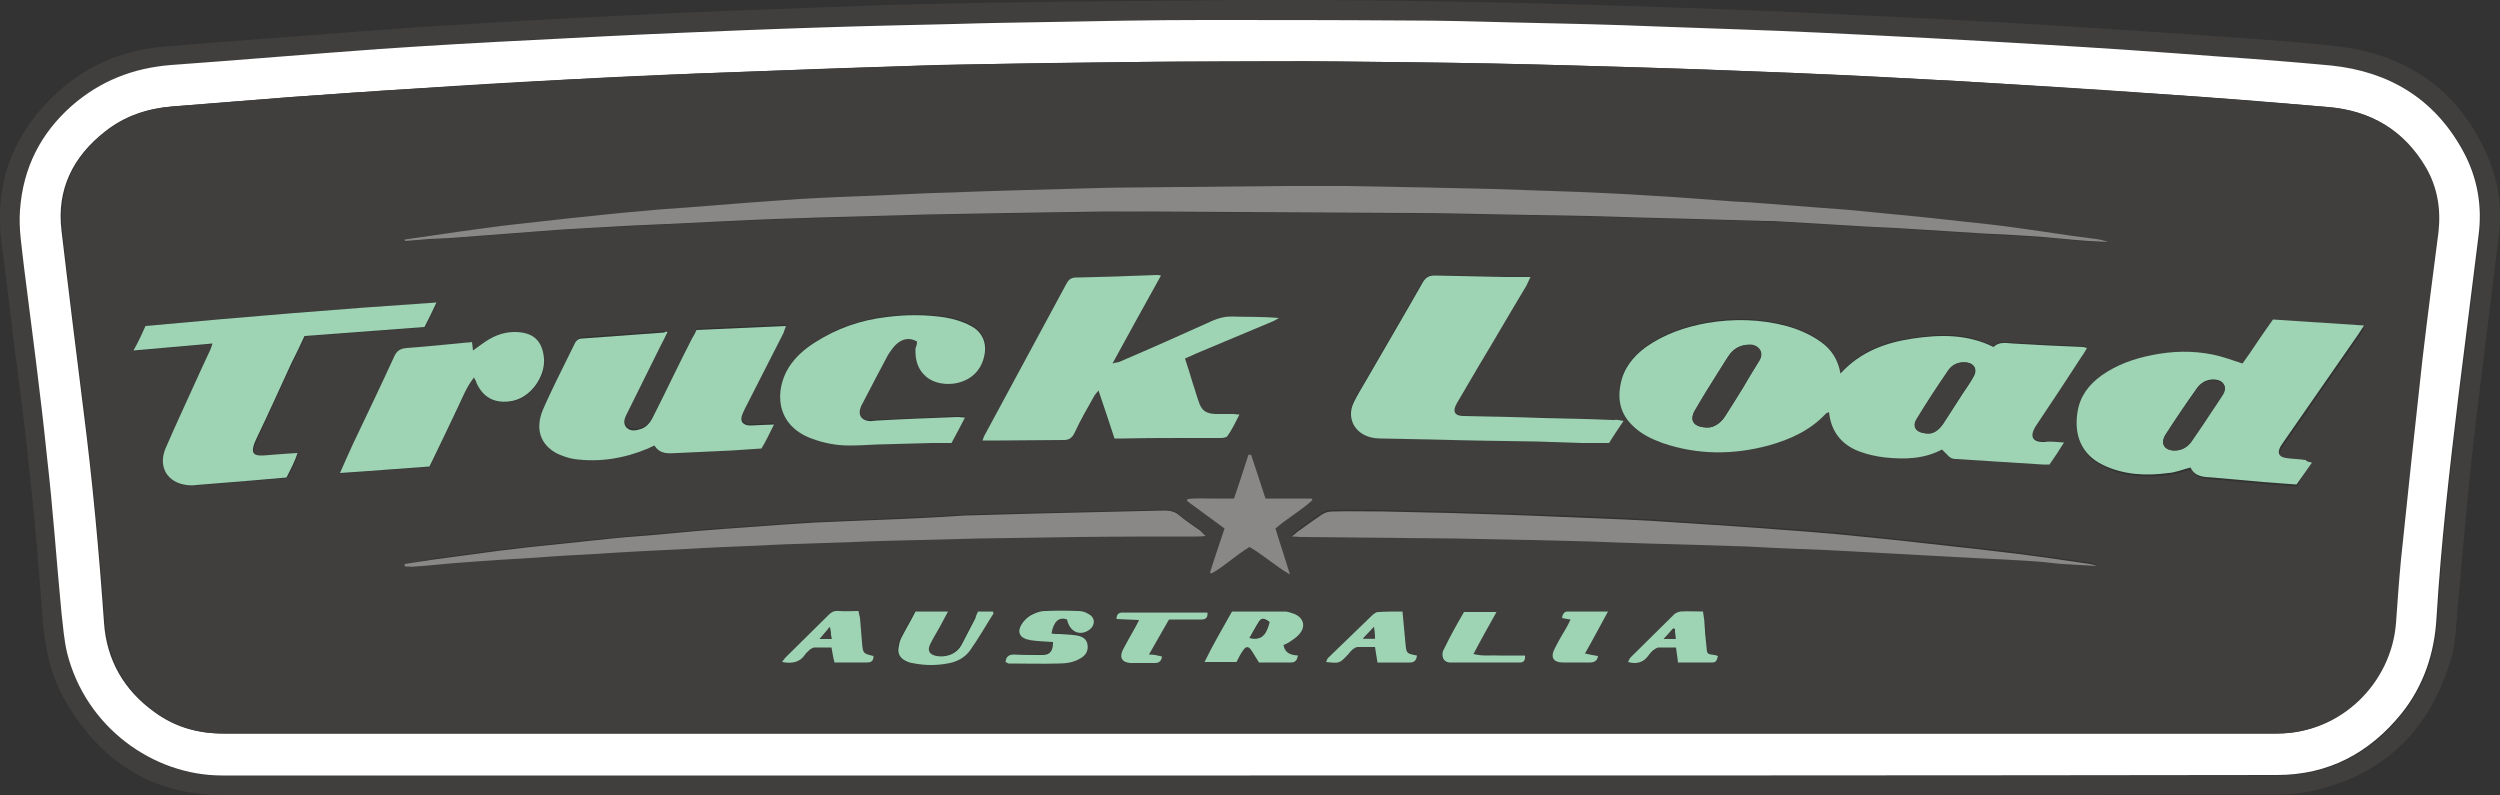 <?xml version="1.0" encoding="utf-8"?>
<!-- Generator: Adobe Illustrator 25.4.0, SVG Export Plug-In . SVG Version: 6.00 Build 0)  -->
<svg version="1.1" id="Layer_1" xmlns="http://www.w3.org/2000/svg" xmlns:xlink="http://www.w3.org/1999/xlink" x="0px" y="0px"
	 viewBox="0 0 500 159" style="enable-background:new 0 0 500 159;" xml:space="preserve">
<rect x="0" y="0" width="500" height="159" fill="#333333" stroke="none"/>
<style type="text/css">
	.st0{fill:#403F3D;}
	.st1{fill:#FFFFFF;}
	.st2{fill:#9ED3B4;}
	.st3{fill:#898886;}
</style>
<g>
	<path class="st0" d="M250.1,159c-68.5,0-137,0.1-205.6,0c-14.3,0-24.7-6.9-31.7-19.3c-2.8-5-3.9-10.5-4.3-16.3
		c-0.7-9.1-1.4-18.2-2.4-27.3C5.2,87,4,77.9,2.8,68.7C2,62,1.2,55.3,0.3,48.6C-1.1,37.5,2.1,27.8,10,19.9
		c6.3-6.4,14.1-9.9,23.1-10.6c12.1-1,24.2-1.9,36.3-2.8C78.2,5.8,87,5.2,95.8,4.7C106.9,4,118,3.4,129.2,2.9
		c7.1-0.4,14.1-0.6,21.2-0.9c8.9-0.3,17.8-0.7,26.8-1c8.1-0.2,16.2-0.4,24.3-0.5c12.5-0.2,24.9-0.3,37.4-0.4
		c6.5-0.1,13-0.1,19.4-0.1c10,0,19.9,0.1,29.9,0.3c6.5,0.1,13.1,0.2,19.6,0.4c9,0.2,18.1,0.5,27.1,0.8c11.2,0.4,22.4,0.8,33.6,1.4
		C382,3.5,395.6,4.2,409.2,5c10.2,0.6,20.4,1.3,30.6,2c9.3,0.7,18.7,1.2,28,2.3c14.3,1.8,24.6,9.3,30.1,22.9
		c1.9,4.7,2.5,9.6,1.9,14.6c-1,8.1-2,16.2-3,24.3c-1,7.9-2,15.9-2.8,23.8c-0.9,9-1.7,18-2.5,27c-0.3,3.2-0.3,6.4-1.2,9.5
		c-4.3,15-14,24.2-29.4,27.1c-1.6,0.3-3.2,0.4-4.9,0.4C387.3,159,318.7,159,250.1,159z M250,155.1c68.5,0,137,0,205.6,0
		c10.3,0,18.5-4.3,24.9-12.3c4.5-5.6,6.6-12,7-19.1c0.9-14.9,2.6-29.7,4.4-44.5c1.3-10.6,2.7-21.3,4-31.9c0.7-6.1-0.3-11.9-3.2-17.2
		c-5.7-10.3-14.7-15.8-26.3-16.9c-7.5-0.8-15-1.3-22.5-1.8c-11.8-0.8-23.6-1.7-35.3-2.4c-15-0.9-30.1-1.7-45.1-2.4
		c-10.6-0.5-21.2-0.9-31.8-1.2c-9.5-0.3-18.9-0.5-28.4-0.8c-7.3-0.2-14.7-0.3-22-0.4C267.6,4,254.1,4,240.6,4
		c-10.2,0-20.5,0.2-30.7,0.3c-6.4,0.1-12.7,0.2-19.1,0.4c-9,0.2-18,0.4-26.9,0.7c-9.6,0.3-19.1,0.7-28.7,1.1
		c-9.5,0.4-19,0.9-28.5,1.4C96.4,8.5,86.1,9.1,75.8,9.9c-13.9,1-27.8,2.1-41.7,3.2c-7.5,0.6-14.2,3.2-19.9,8.2
		C8.1,26.7,4.5,33.6,4,42c-0.3,3.8,0.4,7.6,0.9,11.4c1.5,12.7,3.3,25.4,4.7,38.1c1.1,10.4,1.9,20.8,2.9,31.2
		c0.3,2.6,0.5,5.3,1.1,7.9c3.6,14.9,17.1,24.6,31,24.6C113,155,181.5,155.1,250,155.1z"/>
	<path class="st1" d="M250,155.1c-68.5,0-137,0-205.6,0c-13.8,0-27.3-9.7-31-24.6c-0.6-2.6-0.8-5.3-1.1-7.9
		c-1-10.4-1.7-20.8-2.9-31.2C8.1,78.7,6.4,66.1,4.8,53.4C4.4,49.6,3.7,45.8,4,42c0.6-8.4,4.1-15.3,10.3-20.8
		c5.7-5,12.3-7.6,19.9-8.2c13.9-1,27.8-2.2,41.7-3.2C86.1,9.1,96.4,8.5,106.6,8c9.5-0.5,19-1,28.5-1.4c9.6-0.4,19.1-0.8,28.7-1.1
		c9-0.3,17.9-0.5,26.9-0.7c6.4-0.2,12.7-0.3,19.1-0.4C220.1,4.2,230.4,4,240.6,4c13.5,0,27,0,40.5,0.1c7.3,0,14.7,0.2,22,0.4
		c9.5,0.2,18.9,0.4,28.4,0.8c10.6,0.4,21.2,0.7,31.8,1.2c15.1,0.7,30.1,1.5,45.1,2.4c11.8,0.7,23.6,1.5,35.3,2.4
		c7.5,0.5,15,1.1,22.5,1.8c11.6,1.2,20.6,6.6,26.3,16.9c3,5.4,4,11.2,3.2,17.2c-1.3,10.6-2.7,21.3-4,31.9
		c-1.8,14.8-3.5,29.6-4.4,44.5c-0.4,7.1-2.6,13.6-7,19.1c-6.4,7.9-14.6,12.3-24.9,12.3C387.1,155.1,318.6,155.1,250,155.1z
		 M249.9,146.7c68.5,0,136.9,0,205.4,0c12.8,0,22.7-10.2,23.7-22.1c0.3-4.2,0.5-8.5,1-12.7c1.4-13.4,2.8-26.7,4.3-40.1
		c1-8.5,2.1-17,3.2-25.4c0.6-4.6-0.2-8.9-2.5-12.9c-4.3-7.5-11-11.4-19.6-12.1c-11.2-1-22.3-1.9-33.5-2.6
		c-13.6-0.9-27.1-1.8-40.7-2.6c-10.8-0.6-21.5-1.2-32.3-1.6c-10.2-0.4-20.3-0.8-30.5-1.1c-10.1-0.3-20.1-0.6-30.2-0.8
		c-10.2-0.2-20.5-0.3-30.7-0.4c-7.9-0.1-15.9,0-23.9,0c-5.6,0-11.1,0.1-16.7,0.1c-9.5,0.1-18.9,0.2-28.4,0.4
		c-4.6,0.1-9.3,0.1-13.9,0.3c-9.6,0.3-19.3,0.6-28.9,1c-5.4,0.2-10.9,0.4-16.3,0.6c-8.6,0.4-17.2,0.8-25.8,1.2
		c-10.1,0.5-20.2,1.1-30.3,1.8c-8.4,0.5-16.7,1.1-25.1,1.7c-8,0.6-16,1.3-23.9,1.9c-4.9,0.4-9.4,1.9-13.3,5
		c-6.4,5-9.7,11.6-8.7,19.8c1.4,12,2.9,24,4.4,36c1.8,14.1,3.1,28.2,4.1,42.4c0.5,7.5,4,13.6,10.2,18c4,2.9,8.5,4.2,13.5,4.2
		C113.1,146.7,181.5,146.7,249.9,146.7z"/>
	<path class="st0" d="M249.9,146.7c-68.4,0-136.8,0-205.2,0c-4.9,0-9.5-1.3-13.5-4.2c-6.1-4.4-9.6-10.5-10.2-18
		c-1-14.2-2.4-28.3-4.1-42.4c-1.5-12-3.1-24-4.4-36c-0.9-8.2,2.3-14.8,8.7-19.8c3.9-3,8.4-4.6,13.3-5c8-0.6,15.9-1.3,23.9-1.9
		c8.4-0.6,16.7-1.2,25.1-1.7c10.1-0.6,20.2-1.2,30.3-1.8c8.6-0.5,17.2-0.9,25.8-1.2c5.4-0.2,10.9-0.4,16.3-0.6
		c9.6-0.3,19.3-0.7,28.9-1c4.6-0.1,9.3-0.2,13.9-0.3c9.5-0.1,18.9-0.3,28.4-0.4c5.6-0.1,11.1-0.1,16.7-0.1c8,0,15.9-0.1,23.9,0
		c10.2,0.1,20.5,0.2,30.7,0.4c10.1,0.2,20.1,0.5,30.2,0.8c10.2,0.3,20.3,0.7,30.5,1.1c10.8,0.5,21.5,1,32.3,1.6
		c13.6,0.8,27.2,1.6,40.7,2.6c11.2,0.8,22.4,1.7,33.5,2.6c8.5,0.7,15.2,4.6,19.6,12.1c2.3,4,3,8.3,2.5,12.9
		c-1.1,8.5-2.2,16.9-3.2,25.4c-1.5,13.4-2.9,26.7-4.3,40.1c-0.4,4.2-0.7,8.5-1,12.7c-0.9,11.9-10.9,22.1-23.7,22.1
		C386.8,146.7,318.4,146.7,249.9,146.7z M412.8,88.5c-1.6-0.1-2.7-0.4-3.9-0.3c-2.5,0.1-3.1-1.2-1.6-3.4c3.1-4.5,6.1-9.2,9.1-13.8
		c0.3-0.5,0.6-1,1-1.6c-0.4-0.1-0.6-0.1-0.8-0.2c-4.7-0.2-9.4-0.4-14-0.7c-1.4-0.1-2.8-0.4-3.9,0.7c-5.3-2.7-10.7-2.5-16.1-1.7
		c-5.5,0.8-10.5,2.6-14.5,7c-0.5-2.8-1.8-4.8-3.9-6.3c-2.1-1.5-4.4-2.5-6.9-3.2c-5.2-1.4-10.5-1.6-15.9-0.6
		c-4.4,0.8-8.5,2.2-12.2,4.8c-2.6,1.9-4.5,4.2-5.1,7.5c-0.6,3.1,0,5.9,2.4,8.2c1.7,1.7,3.8,2.7,6,3.5c7,2.4,14.1,2.4,21.2,0.5
		c4.3-1.1,8.3-2.9,11.4-6.3c0.2-0.2,0.4-0.2,0.7-0.4c0.4,4,2.6,6.6,6.1,7.9c1.7,0.6,3.5,1.1,5.2,1.2c3.9,0.4,7.7,0.3,11.3-1.6
		c0.4,0.4,0.7,0.7,1,1c0.5,0.6,1,0.9,1.8,0.9c5.8,0.3,11.5,0.7,17.3,1.1c0.5,0,1,0,1.4,0C410.8,91.5,411.7,90.1,412.8,88.5z
		 M80.9,47.9c0,0.1,0,0.3,0,0.4c1.6-0.1,3.2-0.3,4.8-0.4c2.3-0.2,4.6-0.2,6.8-0.4c5.3-0.4,10.5-0.8,15.8-1.2
		c3.6-0.3,7.3-0.5,10.9-0.7c4.7-0.2,9.3-0.5,14-0.7c4.1-0.2,8.2-0.4,12.4-0.6c6-0.2,11.9-0.5,17.9-0.7c3.6-0.1,7.2-0.2,10.8-0.3
		c3.6-0.1,7.3-0.2,10.9-0.3c5.4-0.1,10.9-0.2,16.3-0.3c6.5-0.1,12.9-0.2,19.4-0.3c2.8,0,5.7-0.1,8.5,0c17.6,0.1,35.2,0.2,52.8,0.3
		c6.2,0,12.4,0.2,18.6,0.3c5.6,0.1,11.2,0.2,16.8,0.3c3.4,0.1,6.7,0.2,10.1,0.3c3.8,0.1,7.6,0.2,11.4,0.3c4.6,0.1,9.1,0.3,13.7,0.4
		c0.5,0,1.1,0,1.6,0c5,0.3,10.1,0.6,15.1,0.9c4.2,0.2,8.5,0.4,12.7,0.7c4.8,0.3,9.5,0.6,14.3,0.9c4,0.3,8,0.5,12,0.7
		c2.2,0.1,4.3,0.4,6.5,0.6c2.1,0.2,4.3,0.3,6.4,0.4c-0.8-0.3-1.6-0.5-2.4-0.6c-3.3-0.5-6.7-1-10-1.4c-3.7-0.5-7.4-1.1-11.1-1.5
		c-4.3-0.5-8.5-0.9-12.8-1.4c-4-0.4-8.1-0.9-12.2-1.2c-2.8-0.3-5.6-0.5-8.4-0.7c-3.9-0.3-7.8-0.6-11.7-0.9c-2.1-0.2-4.1-0.2-6.2-0.4
		c-5.7-0.4-11.4-0.8-17.1-1.2c-4.5-0.3-9-0.5-13.5-0.7c-5.8-0.2-11.6-0.5-17.4-0.6c-4.5-0.1-9-0.2-13.5-0.3
		c-5.4-0.1-10.9-0.2-16.3-0.3c-4-0.1-8-0.1-11.9,0c-10.3,0.1-20.7,0.2-31,0.3c-4.5,0.1-8.9,0.2-13.4,0.3c-7.5,0.2-15,0.4-22.5,0.7
		c-4.9,0.2-9.8,0.4-14.7,0.6c-5.2,0.2-10.4,0.5-15.6,0.7c-3.3,0.2-6.5,0.4-9.8,0.7c-4.2,0.3-8.4,0.6-12.7,1
		c-2.9,0.2-5.8,0.4-8.8,0.7c-5,0.5-10,1-15.1,1.5c-3.3,0.3-6.6,0.7-9.9,1.1c-3.9,0.5-7.8,1-11.6,1.5C88.3,46.7,84.6,47.3,80.9,47.9z
		 M462.4,92.5c-0.6-0.1-0.9-0.1-1.1-0.1c-1.3-0.1-2.6-0.2-3.9-0.4c-1.4-0.2-1.8-1.1-1.1-2.3c0.2-0.3,0.4-0.6,0.6-0.9
		c5-7.2,10-14.4,15-21.6c0.3-0.5,0.6-1,1.1-1.7c-6.3-0.4-12.2-0.8-18.2-1.2c-1.1,1.6-2.1,3.1-3.2,4.6c-1,1.5-2,2.9-2.9,4.2
		c-2.2-0.7-4.1-1.4-6-1.8c-4-0.7-8-0.6-12,0.1c-3.7,0.7-7.2,1.8-10.2,4.1c-2.5,1.8-4.3,4.1-4.8,7.3c-0.7,4.4,0.5,8.4,5.1,10.6
		c4.2,2,8.6,2.2,13.1,1.6c1.4-0.2,2.8-0.7,4.4-1.1c0.8,1.9,2.6,1.8,4.4,2c3.4,0.3,6.7,0.6,10.1,0.9c2.2,0.2,4.4,0.3,6.7,0.5
		C460.3,95.5,461.3,94.1,462.4,92.5z M232.2,55.1c-0.5-0.1-0.7-0.1-0.9-0.1c-5.4,0.2-10.8,0.4-16.1,0.5c-1.1,0-1.5,0.6-2,1.4
		c-5.4,10-10.8,20-16.2,30c-0.2,0.4-0.3,0.7-0.5,1.2c1.4,0,2.5,0,3.7,0c4.2,0,8.4-0.1,12.6-0.1c1.1,0,1.7-0.4,2.1-1.4
		c1.3-2.5,2.7-5,4-7.5c0.2-0.3,0.4-0.6,0.8-1c1.1,3.3,2.1,6.5,3.2,9.6c0.7,0,1.3,0,1.8,0c4.6,0,9.3,0,13.9-0.1c1.9,0,3.7,0,5.6,0
		c0.5,0,1.1-0.1,1.3-0.4c0.9-1.3,1.7-2.7,2.4-4.3c-0.6-0.1-0.9-0.1-1.2-0.1c-1.2,0-2.4,0-3.6,0c-2-0.1-2.8-0.7-3.4-2.6
		c-0.4-1.1-0.7-2.3-1.1-3.4c-0.5-1.6-1-3.3-1.6-5.1c0.7-0.3,1.4-0.6,2-0.9c5.2-2.2,10.3-4.3,15.5-6.5c0.4-0.2,0.9-0.5,1.3-0.7
		c-3.3-0.3-6.4-0.2-9.6-0.3c-1.3,0-2.4,0.2-3.6,0.8c-6.3,2.8-12.5,5.5-18.8,8.3c-0.3,0.1-0.6,0.2-1.3,0.3
		C225.8,66.7,229,61,232.2,55.1z M133.5,66.4c-0.3-0.1-0.4-0.2-0.5-0.2c-5.5,0.4-11,0.8-16.4,1.2c-0.8,0.1-1.3,0.4-1.6,1.1
		c-1.2,2.5-2.5,5-3.7,7.5c-0.9,1.9-1.9,3.7-2.6,5.6c-1.6,3.8-0.5,7,2.8,8.8c1,0.6,2.2,1,3.4,1.1c5.1,0.7,10.1-0.1,14.8-2.1
		c0.4-0.2,0.8-0.3,1.3-0.6c1.1,1.8,2.9,1.6,4.6,1.5c3.6-0.2,7.2-0.3,10.8-0.5c2-0.1,4-0.2,6-0.4c0.9-1.5,1.6-3,2.5-4.8
		c-1.8,0.1-3.3,0.2-4.7,0.2c-1.6,0.1-2.2-0.9-1.6-2.3c0.1-0.3,0.3-0.6,0.4-0.9c2.6-5.1,5.2-10.2,7.8-15.3c0.2-0.4,0.3-0.8,0.5-1.4
		c-6.1,0.3-12,0.5-17.9,0.8c-0.3,0.6-0.6,1.1-0.9,1.7c-1.2,2.5-2.5,5-3.7,7.4c-1.4,2.8-2.8,5.6-4.1,8.3c-0.6,1.2-1.5,2.2-2.8,2.5
		c-0.9,0.2-1.9,0.3-2.6-0.5c-0.6-0.8-0.3-1.6,0.1-2.5c0.2-0.4,0.4-0.8,0.6-1.2c2-4.1,4.1-8.2,6.1-12.3
		C132.5,68.5,132.9,67.5,133.5,66.4z M324.7,84.2c-0.9-0.1-1.5-0.2-2-0.3c-4.7-0.1-9.5-0.3-14.2-0.4c-5.3-0.1-10.5-0.2-15.8-0.4
		c-2-0.1-2.4-0.9-1.4-2.6c1.4-2.5,2.9-5,4.4-7.5c3.2-5.3,6.3-10.7,9.5-16c0.3-0.4,0.4-0.9,0.8-1.7c-1.9,0-3.4,0-4.9,0
		c-4.7-0.1-9.5-0.2-14.2-0.3c-1.1,0-1.8,0.3-2.4,1.3c-3.8,6.7-7.7,13.3-11.5,19.9c-0.8,1.4-1.7,2.8-2.4,4.3c-1.3,2.8,0,5.7,2.9,6.7
		c0.9,0.3,1.8,0.4,2.7,0.4c3.4,0.1,6.7,0.2,10.1,0.2c7,0.1,14,0.2,21,0.4c2.9,0.1,5.9,0.2,8.8,0.3c1.8,0,3.7,0,5.6,0
		C322.7,87.2,323.6,85.8,324.7,84.2z M29.1,65.2c-0.7,1.6-1.4,3.2-2.2,5c5.4-0.5,10.5-0.9,15.8-1.4c-0.2,0.6-0.3,1-0.5,1.4
		c-1,2.2-2,4.4-3,6.5c-2,4.4-4,8.7-5.9,13.1c-1.6,3.6,0.3,6.8,4.2,7.3c0.6,0.1,1.3,0.1,2,0c3.7-0.3,7.4-0.6,11.1-0.9
		c2.3-0.2,4.5-0.4,6.9-0.6c0.8-1.5,1.6-3,2.2-4.9c-1.2,0.1-2.1,0.1-3,0.2c-1.3,0.1-2.6,0.2-3.9,0.3c-2,0.1-2.4-0.6-1.7-2.5
		c0.1-0.3,0.3-0.6,0.4-0.9c2.3-5,4.6-10.1,7-15.1c0.8-1.8,1.7-3.6,2.6-5.4c8.1-0.6,16-1.2,24-1.8c0.7-1.5,1.4-3,2.4-4.9
		C67.7,61.8,48.5,63.3,29.1,65.2z M183.4,68.3c-0.1,0.5-0.2,0.9-0.2,1.2c-0.1,2.2,0.5,4.2,2.2,5.7c3,2.5,10.1,1.9,11.5-4
		c0.7-2.7-0.3-5.1-2.8-6.3c-1.5-0.8-3.2-1.3-4.9-1.6c-3.9-0.6-7.8-0.5-11.7-0.1c-5.3,0.6-10.2,2.4-14.6,5.2c-2,1.3-3.7,2.8-5,4.8
		c-2.9,4.6-2.8,11.6,4.5,14.3c2.4,0.9,4.9,1.4,7.5,1.4c1.8,0,3.7-0.2,5.5-0.2c3.7-0.1,7.4-0.2,11.1-0.3c1.3,0,2.6,0,3.9,0
		c0.9-1.8,1.8-3.4,2.7-5.1c-0.7-0.1-1-0.1-1.4-0.1c-5.4,0.2-10.8,0.5-16.1,0.7c-0.6,0-1.2,0.1-1.8,0.1c-1.4-0.1-2.1-1.2-1.6-2.6
		c0.1-0.3,0.3-0.6,0.4-0.9c1.7-3.2,3.4-6.5,5.1-9.7c0.4-0.8,0.9-1.5,1.6-2.1C180.4,67.8,181.8,67.4,183.4,68.3z M94.8,75.5
		c0.3,0.6,0.5,0.9,0.6,1.2c1.2,2.8,3.3,4,6.4,3.7c4.5-0.4,7.4-5.3,7.1-8.6c-0.3-3.6-2.2-5.3-5.9-5.3c-2.5,0-4.5,1-6.5,2.4
		c-0.6,0.4-1.1,0.8-1.8,1.3c-0.1-0.7-0.2-1.2-0.2-1.7c-0.4,0-0.7,0-1,0.1c-4,0.4-8,0.8-12,1.1c-1.3,0.1-2,0.6-2.6,1.8
		c-2.7,5.9-5.5,11.7-8.3,17.6c-0.8,1.8-1.6,3.5-2.5,5.6c6.2-0.5,12-0.9,17.9-1.3c2-4.1,3.8-8.1,5.8-12.1
		C92.6,79.4,93.3,77.4,94.8,75.5z M80.9,112.8c0,0.1,0,0.2,0.1,0.3c0.7,0,1.4,0.1,2.1,0c3.1-0.3,6.3-0.6,9.4-0.8
		c5-0.4,10.1-0.7,15.1-1c3.7-0.2,7.5-0.5,11.2-0.7c6.1-0.3,12.2-0.7,18.2-1c5-0.2,10.1-0.5,15.1-0.7c3.3-0.1,6.6-0.2,9.9-0.4
		c2.9-0.1,5.8-0.2,8.6-0.3c4.5-0.1,8.9-0.2,13.4-0.4c3.9-0.1,7.7-0.2,11.6-0.3c6.6-0.1,13.3-0.3,19.9-0.3c7.9-0.1,15.8-0.1,23.7-0.1
		c0.5,0,1-0.1,1.9-0.1c-0.5-0.5-0.8-0.9-1.1-1.1c-1.4-1-2.8-1.9-4.1-3c-0.9-0.8-1.9-1-3-1c-4.2,0.1-8.5,0.2-12.7,0.3
		c-4.2,0.1-8.5,0.2-12.7,0.3c-4.8,0.1-9.7,0.2-14.5,0.4c-1.7,0.1-3.4,0.2-5,0.3c-5.1,0.2-10.2,0.5-15.3,0.7
		c-3.2,0.1-6.4,0.3-9.6,0.4c-2.1,0.1-4.1,0.2-6.2,0.4c-4.2,0.3-8.3,0.6-12.5,0.9c-1.7,0.1-3.4,0.2-5,0.4c-3.3,0.3-6.6,0.6-9.9,0.9
		c-2.7,0.2-5.4,0.5-8.1,0.7c-3.8,0.4-7.6,0.8-11.3,1.2c-3.3,0.4-6.6,0.7-9.9,1.1c-4.5,0.6-8.9,1.2-13.4,1.8
		C84.8,112.2,82.9,112.5,80.9,112.8z M419.3,113.2c0-0.1,0-0.2,0-0.3c-0.5-0.1-0.9-0.3-1.4-0.4c-4.8-0.7-9.6-1.4-14.3-2
		c-5.8-0.7-11.6-1.4-17.5-2c-6-0.7-12.1-1.3-18.1-1.9c-4.2-0.4-8.3-0.7-12.5-1c-6.2-0.4-12.5-0.9-18.7-1.3c-4-0.3-7.9-0.5-11.9-0.7
		c-4.9-0.2-9.8-0.5-14.7-0.6c-6.7-0.2-13.5-0.5-20.2-0.7c-4.4-0.1-8.8-0.2-13.2-0.3c-3.5-0.1-7-0.1-10.5,0c-0.7,0-1.4,0.3-2,0.6
		c-1.5,1-2.9,2.1-4.4,3.1c-0.4,0.3-0.9,0.7-1.6,1.3c0.9,0.1,1.3,0.1,1.7,0.1c10.3,0.1,20.7,0.2,31,0.3c5,0.1,10,0.2,15,0.3
		c4,0.1,8,0.2,12.1,0.3c7.2,0.2,14.5,0.4,21.7,0.7c3.2,0.1,6.4,0.2,9.6,0.3c5.2,0.2,10.4,0.4,15.6,0.7c3.7,0.2,7.5,0.4,11.2,0.6
		c6.1,0.3,12.3,0.7,18.4,1c4.2,0.2,8.5,0.5,12.7,0.7c1.7,0.1,3.5,0.4,5.2,0.5C414.9,112.9,417.1,113.1,419.3,113.2z M250.2,90.9
		c-0.2,0-0.3,0-0.5,0c-1,2.9-1.9,5.8-2.9,8.8c-1.7,0-3.2,0-4.7,0c-1.5,0-3.1-0.1-4.6,0.1c0,0.1-0.1,0.2-0.1,0.4
		c2.5,1.8,5,3.7,7.5,5.5c-1,3.1-1.9,6-2.9,8.8c0.1,0.1,0.2,0.1,0.3,0.2c2.7-1.5,5-3.7,7.6-5.3c2.8,1.6,5,3.8,8.1,5.5
		c-1-3.3-2-6.2-2.9-9.2c2.4-2.1,5.2-3.5,7.4-5.7c-0.1-0.1-0.1-0.2-0.2-0.3c-3,0-6.1,0-9.2,0C252.1,96.8,251.2,93.9,250.2,90.9z
		 M246.4,122.3c-1.9,3.4-3.9,6.6-5.5,10.1c2.3,0,4.3,0,6.4,0c0.4-0.8,0.9-1.5,1.3-2.3c0.6-0.9,1.1-0.9,1.7,0c0.5,0.8,1,1.6,1.5,2.4
		c2.2,0,4.3,0,6.4,0c0.8,0,1.2-0.5,1.4-1.4c-1.4-0.1-2.6-0.4-2.9-2.1c0.4-0.2,0.9-0.4,1.2-0.6c0.7-0.5,1.4-0.9,1.9-1.5
		c1.4-1.5,1-3.3-0.9-4.1c-0.6-0.3-1.2-0.5-1.9-0.5C253.5,122.3,250,122.3,246.4,122.3z M201.1,132.4c0.2,0.1,0.4,0.2,0.5,0.2
		c3.3,0,6.6,0.1,10,0c1.6,0,3.2-0.2,4.5-1.1c1-0.6,1.5-1.5,1.3-2.7c-0.2-1.2-1.1-1.6-2.1-1.8c-1.1-0.2-2.3-0.2-3.4-0.3
		c-0.6,0-1.1-0.1-1.7-0.1c0.3-2.4,1.5-3.3,3.1-2.8c0.4,2.4,2.5,3.4,4.4,2.1c1.3-0.9,1.3-2.4-0.1-3.2c-0.6-0.3-1.3-0.6-2-0.6
		c-2.2-0.1-4.5-0.1-6.7,0c-1,0.1-2,0.4-2.9,0.9c-0.7,0.4-1.4,1.1-1.8,1.8c-0.9,1.4-0.4,2.6,1.2,3c1.1,0.3,2.3,0.3,3.4,0.4
		c0.6,0.1,1.1,0.1,1.7,0.1c0,1.8-0.6,2.6-2.1,2.6c-1.9,0-3.8,0-5.7-0.1C201.8,130.9,201.2,131.3,201.1,132.4z M195.6,122.3
		c-0.3,0.5-0.5,0.9-0.7,1.3c-0.9,1.7-1.8,3.5-2.7,5.2c-1.1,2.1-3.4,2.7-5.1,2.4c-1.5-0.3-1.9-1.1-1.2-2.5c0.6-1.2,1.3-2.3,1.9-3.4
		c0.5-0.9,1-1.9,1.6-3c-2.3,0-4.3,0-6.5,0c-1,1.8-2,3.6-2.9,5.4c-0.3,0.6-0.4,1.2-0.5,1.9c-0.2,1.2,0.5,2.1,1.5,2.6
		c0.5,0.3,1.1,0.4,1.7,0.5c2.2,0.4,4.4,0.3,6.6,0c1.9-0.3,3.5-1.1,4.5-2.6c1.7-2.4,3.2-4.9,4.7-7.4c0-0.1,0-0.2-0.1-0.4
		C197.7,122.3,196.8,122.3,195.6,122.3z M166.3,129.5c0.2,1.1,0.3,2,0.5,3.1c2.3,0,4.5,0,6.6,0c0.9,0,1.2-0.5,1.2-1.3
		c-2.1-0.5-2.1-0.5-2.3-2.7c-0.1-1.6-0.2-3.2-0.4-4.9c0-0.4-0.2-0.8-0.3-1.4c-1.4,0-2.7,0-4,0c-0.8,0-1.4,0.2-2,0.8
		c-2.8,2.8-5.7,5.6-8.5,8.4c-0.3,0.3-0.5,0.6-0.8,1c2,0.4,3.6,0,4.7-1.6c0.2-0.4,0.6-0.7,0.9-0.9c0.2-0.2,0.6-0.4,0.9-0.4
		C164,129.4,165.1,129.5,166.3,129.5z M280.5,122.3c-1.7,0-3.3,0-4.8,0c-0.3,0-0.7,0.3-1,0.5c-3,2.9-6,5.8-9,8.7
		c-0.2,0.2-0.3,0.5-0.4,0.8c2.7,0.3,2.7,0.3,4.4-1.5c0.3-0.3,0.5-0.7,0.9-1c0.3-0.2,0.6-0.5,1-0.5c1.1-0.1,2.3,0,3.5,0
		c0.2,1.1,0.3,2,0.5,3.1c2.3,0,4.4,0,6.5,0c0.9,0,1.3-0.5,1.4-1.4c-2.1-0.4-2.1-0.4-2.3-2.4C280.9,126.6,280.7,124.5,280.5,122.3z
		 M340.6,122.3c-1.6,0-3,0-4.4,0c-0.4,0-1,0.3-1.3,0.6c-2.9,2.8-5.8,5.7-8.7,8.6c-0.2,0.2-0.3,0.6-0.5,0.9c1.8,0.5,3.1,0.1,4.1-1.3
		c0.3-0.4,0.6-0.8,1-1.1c0.3-0.2,0.6-0.5,1-0.5c1.1-0.1,2.3,0,3.5,0c0.2,1.1,0.3,2,0.4,3c2.4,0,4.6,0,6.9,0c0.7,0,0.9-0.6,1.1-1.3
		c-0.3-0.1-0.5-0.2-0.7-0.2c-1.5-0.3-1.5-0.3-1.6-1.7c-0.1-1.5-0.2-3-0.4-4.6C340.9,123.9,340.7,123.2,340.6,122.3z M292.8,122.4
		c-1.4,2.5-2.8,4.9-4.1,7.4c-0.2,0.3-0.3,0.6-0.3,0.9c-0.1,1,0.3,1.7,1.4,1.8c0.4,0.1,0.9,0,1.3,0c3.7,0,7.5,0,11.2,0
		c0.5,0,1.1,0,1.6,0c0.8-0.1,1.2-0.5,1-1.4c-1.7,0-3.4,0-5.1,0c-1.6,0-3.3,0.2-5.2-0.3c1.6-2.9,3.1-5.5,4.6-8.4
		C297,122.4,295,122.4,292.8,122.4z M232.4,131.3c-0.8-0.2-1.6-0.3-2.6-0.5c1.4-2.5,2.7-4.7,4-7c0.7,0,1.2,0,1.7,0
		c1.6,0,3.2,0,4.7,0c0.9,0,1.5-0.3,1.3-1.4c-0.6,0-1.2,0-1.8,0c-4.3,0-8.6,0-12.9,0c-0.8,0-1.5,0-2.3,0c-0.8,0-1.2,0.4-1.2,1.3
		c1.4,0.1,2.8,0.1,4.5,0.2c-0.5,0.9-0.8,1.5-1.1,2.1c-0.7,1.3-1.5,2.5-2.1,3.8c-0.8,1.5-0.2,2.6,1.5,2.7c1.6,0.1,3.3,0,4.9,0
		C231.9,132.5,232.3,132.2,232.4,131.3z M314.1,123.9c-0.3,0.6-0.5,1.1-0.8,1.6c-0.8,1.4-1.6,2.7-2.3,4.1c-1,1.8-0.4,2.9,1.6,2.9
		c1.8,0,3.6,0,5.4,0c0.9,0,1.4-0.3,1.6-1.3c-0.8-0.2-1.6-0.3-2.6-0.5c1.6-2.9,3-5.5,4.6-8.4c-3,0-5.5,0-8.1,0c-0.7,0-1,0.6-1.1,1.3
		C312.9,123.7,313.3,123.7,314.1,123.9z"/>
	<path class="st2" d="M412.8,88.5c-1,1.6-1.9,3-2.9,4.4c-0.5,0-1,0-1.4,0c-5.8-0.4-11.5-0.7-17.3-1.1c-0.8,0-1.3-0.3-1.8-0.9
		c-0.3-0.3-0.6-0.6-1-1c-3.6,1.9-7.4,2-11.3,1.6c-1.8-0.2-3.6-0.6-5.2-1.2c-3.5-1.3-5.7-3.9-6.1-7.9c-0.3,0.2-0.6,0.2-0.7,0.4
		c-3.1,3.3-7.1,5.1-11.4,6.3c-7.1,1.9-14.2,1.9-21.2-0.5c-2.2-0.8-4.3-1.8-6-3.5c-2.4-2.3-3-5.1-2.4-8.2c0.6-3.2,2.5-5.6,5.1-7.5
		c3.7-2.6,7.8-4,12.2-4.8c5.3-0.9,10.6-0.8,15.9,0.6c2.5,0.7,4.8,1.7,6.9,3.2c2.1,1.5,3.4,3.5,3.9,6.3c4-4.4,9.1-6.2,14.5-7
		c5.4-0.8,10.9-0.9,16.1,1.7c1.1-1.1,2.5-0.8,3.9-0.7c4.7,0.3,9.3,0.5,14,0.7c0.2,0,0.4,0.1,0.8,0.2c-0.4,0.6-0.6,1.1-1,1.6
		c-3,4.6-6,9.2-9.1,13.8c-1.5,2.2-0.9,3.5,1.6,3.4C410,88.2,411.2,88.4,412.8,88.5z M341.6,85.5c1,0,2.4-0.7,3.3-2.1
		c1.3-2,2.5-4,3.7-5.9c1.1-1.8,2.1-3.5,3.2-5.3c1-1.6-0.1-3.1-1.8-3.2c-1.9-0.1-3.3,0.7-4.3,2.2c-0.7,1.1-1.4,2.2-2.1,3.3
		c-1.6,2.5-3.2,5.1-4.7,7.7C337.9,84.1,338.7,85.5,341.6,85.5z M385.8,86.7c0.9,0,2-0.7,2.9-2c1.3-2,2.5-3.9,3.8-5.9
		c0.8-1.2,1.6-2.3,2.3-3.6c0.7-1.3,0.1-2.5-1.4-2.7c-1.5-0.2-2.9,0.3-3.7,1.6c-2.2,3.2-4.3,6.4-6.3,9.7
		C382.4,85.4,383.2,86.7,385.8,86.7z"/>
	<path class="st3" d="M80.9,47.9c3.7-0.5,7.4-1.1,11.1-1.6c3.9-0.5,7.7-1.1,11.6-1.5c3.3-0.4,6.6-0.7,9.9-1.1c5-0.5,10-1.1,15.1-1.5
		c2.9-0.3,5.8-0.5,8.8-0.7c4.2-0.3,8.4-0.7,12.7-1c3.3-0.2,6.5-0.5,9.8-0.7c5.2-0.3,10.4-0.5,15.6-0.7c4.9-0.2,9.8-0.5,14.7-0.6
		c7.5-0.3,15-0.5,22.5-0.7c4.5-0.1,8.9-0.3,13.4-0.3c10.3-0.1,20.7-0.2,31-0.3c4,0,8,0,11.9,0c5.4,0.1,10.9,0.2,16.3,0.3
		c4.5,0.1,9,0.2,13.5,0.3c5.8,0.2,11.6,0.4,17.4,0.6c4.5,0.2,9,0.4,13.5,0.7c5.7,0.3,11.4,0.8,17.1,1.2c2.1,0.1,4.1,0.2,6.2,0.4
		c3.9,0.3,7.8,0.6,11.7,0.9c2.8,0.2,5.6,0.4,8.4,0.7c4.1,0.4,8.1,0.8,12.2,1.2c4.3,0.5,8.5,0.9,12.8,1.4c3.7,0.4,7.4,1,11.1,1.5
		c3.3,0.5,6.7,1,10,1.4c0.8,0.1,1.6,0.3,2.4,0.6c-2.1-0.1-4.3-0.2-6.4-0.4c-2.2-0.2-4.3-0.4-6.5-0.6c-4-0.3-8-0.5-12-0.7
		c-4.8-0.3-9.5-0.6-14.3-0.9c-4.2-0.3-8.5-0.4-12.7-0.7c-5-0.3-10.1-0.6-15.1-0.9c-0.5,0-1.1,0-1.6,0c-4.6-0.1-9.1-0.3-13.7-0.4
		c-3.8-0.1-7.6-0.2-11.4-0.3c-3.4-0.1-6.7-0.2-10.1-0.3c-5.6-0.1-11.2-0.2-16.8-0.3c-6.2-0.1-12.4-0.3-18.6-0.3
		c-17.6-0.1-35.2-0.2-52.8-0.3c-2.8,0-5.7,0-8.5,0c-6.5,0.1-12.9,0.2-19.4,0.3c-5.4,0.1-10.9,0.2-16.3,0.3
		c-3.6,0.1-7.3,0.2-10.9,0.3c-3.6,0.1-7.2,0.2-10.8,0.3c-6,0.2-12,0.4-17.9,0.7c-4.1,0.2-8.3,0.4-12.4,0.6c-4.7,0.2-9.3,0.4-14,0.7
		c-3.6,0.2-7.3,0.4-10.9,0.7c-5.3,0.4-10.5,0.8-15.8,1.2c-2.3,0.2-4.6,0.3-6.8,0.4c-1.6,0.1-3.2,0.3-4.8,0.4
		C80.9,48.1,80.9,48,80.9,47.9z"/>
	<path class="st2" d="M462.4,92.5c-1.1,1.6-2.1,3-3.1,4.4c-2.3-0.2-4.5-0.3-6.7-0.5c-3.4-0.3-6.7-0.6-10.1-0.9
		c-1.7-0.1-3.5-0.1-4.4-2c-1.6,0.4-3,1-4.4,1.1c-4.5,0.6-8.9,0.4-13.1-1.6c-4.5-2.2-5.8-6.2-5.1-10.6c0.5-3.2,2.3-5.5,4.8-7.3
		c3.1-2.2,6.6-3.4,10.2-4.1c4-0.8,8-0.9,12-0.1c2,0.4,3.8,1.1,6,1.8c0.9-1.2,1.9-2.7,2.9-4.2c1-1.5,2-2.9,3.2-4.6
		c5.9,0.4,11.9,0.8,18.2,1.2c-0.5,0.8-0.8,1.2-1.1,1.7c-5,7.2-10,14.4-15,21.6c-0.2,0.3-0.4,0.6-0.6,0.9c-0.7,1.3-0.3,2.1,1.1,2.3
		c1.3,0.2,2.6,0.2,3.9,0.4C461.5,92.4,461.8,92.4,462.4,92.5z M434.9,90.1c1.4,0,2.5-0.6,3.3-1.8c0.9-1.2,1.7-2.5,2.6-3.8
		c1.2-1.8,2.5-3.7,3.7-5.6c1-1.6,0.2-2.9-1.6-3c-1.5-0.1-2.7,0.6-3.5,1.7c-2.2,3.1-4.3,6.2-6.3,9.3C432,88.7,432.9,90.1,434.9,90.1z
		"/>
	<path class="st2" d="M232.2,55.1c-3.3,5.9-6.4,11.6-9.7,17.6c0.6-0.2,1-0.2,1.3-0.3c6.3-2.7,12.6-5.5,18.8-8.3
		c1.2-0.5,2.3-0.8,3.6-0.8c3.1,0.1,6.3,0,9.6,0.3c-0.4,0.2-0.8,0.5-1.3,0.7c-5.2,2.2-10.3,4.3-15.5,6.5c-0.6,0.3-1.3,0.6-2,0.9
		c0.6,1.8,1.1,3.4,1.6,5.1c0.4,1.1,0.7,2.3,1.1,3.4c0.6,1.9,1.4,2.5,3.4,2.6c1.2,0,2.4,0,3.6,0c0.3,0,0.6,0.1,1.2,0.1
		c-0.8,1.6-1.5,3-2.4,4.3c-0.2,0.3-0.9,0.4-1.3,0.4c-1.8,0-3.7,0-5.6,0c-4.6,0-9.3,0-13.9,0.1c-0.5,0-1.1,0-1.8,0
		c-1-3.1-2.1-6.3-3.2-9.6c-0.4,0.5-0.6,0.7-0.8,1c-1.4,2.5-2.8,4.9-4,7.5c-0.5,1-1.1,1.4-2.1,1.4c-4.2,0-8.4,0.1-12.6,0.1
		c-1.2,0-2.4,0-3.7,0c0.2-0.5,0.3-0.9,0.5-1.2c5.4-10,10.8-20,16.2-30c0.4-0.8,0.9-1.4,2-1.4c5.4-0.1,10.8-0.3,16.1-0.5
		C231.5,55,231.7,55,232.2,55.1z"/>
	<path class="st2" d="M133.5,66.4c-0.5,1.1-1,2-1.5,3c-2,4.1-4.1,8.2-6.1,12.3c-0.2,0.4-0.4,0.8-0.6,1.2c-0.4,0.8-0.7,1.7-0.1,2.5
		c0.7,0.8,1.6,0.8,2.6,0.5c1.4-0.3,2.2-1.3,2.8-2.5c1.4-2.8,2.8-5.6,4.1-8.3c1.2-2.5,2.5-5,3.7-7.4c0.3-0.5,0.6-1,0.9-1.7
		c5.9-0.3,11.8-0.5,17.9-0.8c-0.2,0.6-0.4,1-0.5,1.4c-2.6,5.1-5.2,10.2-7.8,15.3c-0.1,0.3-0.3,0.6-0.4,0.9c-0.6,1.4,0,2.3,1.6,2.3
		c1.5-0.1,2.9-0.1,4.7-0.2c-0.9,1.8-1.6,3.3-2.5,4.8c-2,0.1-4,0.3-6,0.4c-3.6,0.2-7.2,0.3-10.8,0.5c-1.8,0.1-3.5,0.3-4.6-1.5
		c-0.5,0.2-0.9,0.4-1.3,0.6c-4.8,2-9.7,2.8-14.8,2.1c-1.2-0.2-2.3-0.6-3.4-1.1c-3.4-1.8-4.4-5-2.8-8.8c0.8-1.9,1.7-3.7,2.6-5.6
		c1.2-2.5,2.5-5,3.7-7.5c0.3-0.7,0.8-1.1,1.6-1.1c5.5-0.4,11-0.8,16.4-1.2C133,66.3,133.1,66.3,133.5,66.4z"/>
	<path class="st2" d="M324.7,84.2c-1.1,1.6-2,3-2.9,4.4c-1.9,0-3.8,0-5.6,0c-2.9-0.1-5.9-0.2-8.8-0.3c-7-0.1-14-0.2-21-0.4
		c-3.4-0.1-6.7-0.1-10.1-0.2c-0.9,0-1.9-0.1-2.7-0.4c-2.9-1-4.2-3.9-2.9-6.7c0.7-1.5,1.6-2.9,2.4-4.3c3.8-6.6,7.7-13.2,11.5-19.9
		c0.6-1,1.3-1.3,2.4-1.3c4.7,0.1,9.5,0.2,14.2,0.3c1.5,0,3,0,4.9,0c-0.4,0.8-0.6,1.3-0.8,1.7c-3.2,5.3-6.3,10.7-9.5,16
		c-1.5,2.5-2.9,5-4.4,7.5c-1,1.7-0.5,2.6,1.4,2.6c5.3,0.1,10.5,0.2,15.8,0.4c4.7,0.1,9.5,0.2,14.2,0.4
		C323.2,83.9,323.8,84,324.7,84.2z"/>
	<path class="st2" d="M29.1,65.2c19.4-1.8,38.6-3.4,58.2-4.7c-0.9,1.9-1.6,3.4-2.4,4.9c-8,0.6-15.9,1.2-24,1.8
		c-0.8,1.8-1.7,3.6-2.6,5.4c-2.3,5-4.6,10.1-7,15.1c-0.1,0.3-0.3,0.6-0.4,0.9c-0.7,1.9-0.3,2.6,1.7,2.5c1.3-0.1,2.6-0.2,3.9-0.3
		c0.9-0.1,1.8-0.1,3-0.2c-0.6,1.9-1.4,3.3-2.2,4.9c-2.3,0.2-4.6,0.4-6.9,0.6c-3.7,0.3-7.4,0.6-11.1,0.9c-0.6,0.1-1.3,0.1-2,0
		c-3.9-0.5-5.7-3.7-4.2-7.3c1.9-4.4,3.9-8.7,5.9-13.1c1-2.2,2-4.4,3-6.5c0.2-0.4,0.3-0.8,0.5-1.4c-5.3,0.5-10.4,0.9-15.8,1.4
		C27.7,68.3,28.4,66.8,29.1,65.2z"/>
	<path class="st2" d="M183.4,68.3c-1.6-0.9-3-0.5-4.2,0.6c-0.6,0.6-1.1,1.3-1.6,2.1c-1.7,3.2-3.4,6.4-5.1,9.7
		c-0.2,0.3-0.3,0.6-0.4,0.9c-0.5,1.4,0.2,2.4,1.6,2.6c0.6,0.1,1.2-0.1,1.8-0.1c5.4-0.3,10.8-0.5,16.1-0.7c0.4,0,0.7,0.1,1.4,0.1
		c-0.9,1.8-1.8,3.4-2.7,5.1c-1.3,0-2.6,0-3.9,0c-3.7,0.1-7.4,0.2-11.1,0.3c-1.8,0.1-3.7,0.2-5.5,0.2c-2.6,0-5.1-0.5-7.5-1.4
		c-7.3-2.7-7.4-9.7-4.5-14.3c1.3-2,3-3.5,5-4.8c4.5-2.9,9.3-4.6,14.6-5.2c3.9-0.5,7.8-0.5,11.7,0.1c1.7,0.3,3.4,0.8,4.9,1.6
		c2.5,1.2,3.5,3.6,2.8,6.3c-1.4,5.9-8.5,6.5-11.5,4c-1.8-1.5-2.3-3.5-2.2-5.7C183.3,69.1,183.4,68.8,183.4,68.3z"/>
	<path class="st2" d="M94.8,75.5c-1.5,1.9-2.2,3.8-3.1,5.7c-1.9,4-3.8,8-5.8,12.1c-5.8,0.4-11.7,0.9-17.9,1.3
		c0.9-2.1,1.7-3.8,2.5-5.6c2.8-5.9,5.6-11.7,8.3-17.6c0.5-1.2,1.2-1.7,2.6-1.8c4-0.3,8-0.7,12-1.1c0.3,0,0.6,0,1-0.1
		c0.1,0.5,0.1,1,0.2,1.7c0.7-0.5,1.2-0.9,1.8-1.3c1.9-1.4,4-2.4,6.5-2.4c3.7,0,5.6,1.7,5.9,5.3c0.3,3.4-2.6,8.2-7.1,8.6
		c-3,0.3-5.1-0.9-6.4-3.7C95.3,76.4,95.1,76.1,94.8,75.5z"/>
	<path class="st3" d="M80.9,112.8c2-0.3,3.9-0.6,5.9-0.9c4.5-0.6,8.9-1.2,13.4-1.8c3.3-0.4,6.6-0.8,9.9-1.1
		c3.8-0.4,7.6-0.8,11.3-1.2c2.7-0.3,5.4-0.5,8.1-0.7c3.3-0.3,6.6-0.6,9.9-0.9c1.7-0.1,3.4-0.3,5-0.4c4.2-0.3,8.3-0.6,12.5-0.9
		c2.1-0.1,4.1-0.3,6.2-0.4c3.2-0.1,6.4-0.3,9.6-0.4c5.1-0.2,10.2-0.4,15.3-0.7c1.7-0.1,3.4-0.2,5-0.3c4.8-0.1,9.7-0.3,14.5-0.4
		c4.2-0.1,8.5-0.2,12.7-0.3c4.2-0.1,8.5-0.2,12.7-0.3c1.1,0,2.1,0.2,3,1c1.3,1.1,2.7,2,4.1,3c0.3,0.2,0.6,0.6,1.1,1.1
		c-0.9,0.1-1.4,0.1-1.9,0.1c-7.9,0-15.8,0-23.7,0.1c-6.6,0.1-13.3,0.2-19.9,0.3c-3.9,0.1-7.7,0.2-11.6,0.3
		c-4.5,0.1-8.9,0.2-13.4,0.4c-2.9,0.1-5.8,0.2-8.6,0.3c-3.3,0.1-6.6,0.2-9.9,0.4c-5,0.2-10.1,0.4-15.1,0.7c-6.1,0.3-12.2,0.6-18.2,1
		c-3.7,0.2-7.5,0.4-11.2,0.7c-5,0.3-10.1,0.6-15.1,1c-3.1,0.2-6.3,0.6-9.4,0.8c-0.7,0.1-1.4,0-2.1,0C80.9,113,80.9,112.9,80.9,112.8
		z"/>
	<path class="st3" d="M419.3,113.2c-2.2-0.1-4.4-0.3-6.7-0.4c-1.7-0.1-3.5-0.4-5.2-0.5c-4.2-0.3-8.5-0.5-12.7-0.7
		c-6.1-0.3-12.3-0.7-18.4-1c-3.7-0.2-7.5-0.4-11.2-0.6c-5.2-0.2-10.4-0.4-15.6-0.7c-3.2-0.1-6.4-0.2-9.6-0.3
		c-7.2-0.2-14.5-0.4-21.7-0.7c-4-0.1-8-0.2-12.1-0.3c-5-0.1-10-0.2-15-0.3c-10.3-0.1-20.7-0.2-31-0.3c-0.4,0-0.8-0.1-1.7-0.1
		c0.7-0.6,1.1-1,1.6-1.3c1.5-1.1,2.9-2.1,4.4-3.1c0.6-0.4,1.3-0.6,2-0.6c3.5-0.1,7,0,10.5,0c4.4,0.1,8.8,0.2,13.2,0.3
		c6.7,0.2,13.5,0.4,20.2,0.7c4.9,0.2,9.8,0.4,14.7,0.6c4,0.2,7.9,0.4,11.9,0.7c6.2,0.4,12.5,0.8,18.7,1.3c4.2,0.3,8.3,0.6,12.5,1
		c6.1,0.6,12.1,1.2,18.1,1.9c5.8,0.6,11.7,1.3,17.5,2c4.8,0.6,9.6,1.3,14.3,2c0.5,0.1,0.9,0.2,1.4,0.4
		C419.3,113,419.3,113.1,419.3,113.2z"/>
	<path class="st3" d="M250.2,90.9c1,2.9,1.9,5.8,2.9,8.8c3.1,0,6.2,0,9.2,0c0.1,0.1,0.1,0.2,0.2,0.3c-2.2,2.1-5,3.6-7.4,5.7
		c0.9,3,1.9,5.9,2.9,9.2c-3-1.7-5.3-3.9-8.1-5.5c-2.7,1.6-4.9,3.8-7.6,5.3c-0.1-0.1-0.2-0.1-0.3-0.2c0.9-2.9,1.9-5.7,2.9-8.8
		c-2.5-1.8-5-3.7-7.5-5.5c0-0.1,0.1-0.2,0.1-0.4c1.5-0.2,3.1-0.1,4.6-0.1c1.5,0,3,0,4.7,0c1-3,2-5.9,2.9-8.8
		C249.9,91,250,91,250.2,90.9z"/>
	<path class="st2" d="M246.4,122.3c3.6,0,7.1,0,10.6,0c0.6,0,1.3,0.3,1.9,0.5c1.9,0.8,2.3,2.6,0.9,4.1c-0.5,0.6-1.2,1-1.9,1.5
		c-0.4,0.3-0.8,0.4-1.2,0.6c0.3,1.7,1.5,2,2.9,2.1c-0.2,0.9-0.5,1.4-1.4,1.4c-2.1,0-4.2,0-6.4,0c-0.5-0.8-1-1.6-1.5-2.4
		c-0.6-0.9-1.1-0.9-1.7,0c-0.5,0.7-0.9,1.5-1.3,2.3c-2.1,0-4.1,0-6.4,0C242.6,128.9,244.5,125.7,246.4,122.3z M249.9,127.6
		c2.3,0.4,3.2-0.4,4-3.2c-1-0.8-1.6-0.9-2.1-0.1C251.1,125.4,250.6,126.5,249.9,127.6z"/>
	<path class="st2" d="M201.1,132.4c0.1-1.1,0.7-1.5,1.7-1.5c1.9,0.1,3.8,0.1,5.7,0.1c1.5,0,2.1-0.8,2.1-2.6c-0.6,0-1.1-0.1-1.7-0.1
		c-1.1-0.1-2.3-0.1-3.4-0.4c-1.6-0.4-2.1-1.6-1.2-3c0.4-0.7,1.1-1.4,1.8-1.8c0.9-0.5,1.9-0.9,2.9-0.9c2.2-0.1,4.5-0.1,6.7,0
		c0.7,0,1.4,0.2,2,0.6c1.4,0.7,1.4,2.3,0.1,3.2c-1.9,1.3-3.9,0.3-4.4-2.1c-1.6-0.6-2.7,0.4-3.1,2.8c0.6,0.1,1.1,0.1,1.7,0.1
		c1.1,0.1,2.3,0.1,3.4,0.3c1,0.2,1.9,0.6,2.1,1.8c0.2,1.2-0.3,2.1-1.3,2.7c-1.4,0.9-3,1.1-4.5,1.1c-3.3,0.1-6.6,0-10,0
		C201.5,132.6,201.3,132.5,201.1,132.4z"/>
	<path class="st2" d="M195.6,122.3c1.1,0,2.1,0,3,0c0,0.2,0.1,0.3,0.1,0.4c-1.6,2.5-3,5-4.7,7.4c-1.1,1.5-2.7,2.3-4.5,2.6
		c-2.2,0.4-4.4,0.4-6.6,0c-0.6-0.1-1.2-0.2-1.7-0.5c-1.1-0.5-1.7-1.4-1.5-2.6c0.1-0.6,0.2-1.3,0.5-1.9c0.9-1.8,2-3.6,2.9-5.4
		c2.2,0,4.2,0,6.5,0c-0.6,1.1-1.1,2.1-1.6,3c-0.6,1.1-1.3,2.2-1.9,3.4c-0.7,1.4-0.3,2.2,1.2,2.5c1.7,0.3,4-0.2,5.1-2.4
		c0.9-1.7,1.8-3.5,2.7-5.2C195.1,123.3,195.4,122.8,195.6,122.3z"/>
	<path class="st2" d="M166.3,129.5c-1.2,0-2.3,0-3.4,0c-0.3,0-0.6,0.2-0.9,0.4c-0.3,0.3-0.7,0.6-0.9,0.9c-1.1,1.7-2.7,2-4.7,1.6
		c0.3-0.4,0.5-0.7,0.8-1c2.8-2.8,5.7-5.6,8.5-8.4c0.6-0.6,1.2-0.9,2-0.8c1.3,0.1,2.6,0,4,0c0.1,0.6,0.2,1,0.3,1.4
		c0.1,1.6,0.3,3.2,0.4,4.9c0.2,2.2,0.2,2.2,2.3,2.7c0,0.8-0.3,1.3-1.2,1.3c-2.2,0-4.3,0-6.6,0C166.6,131.5,166.5,130.5,166.3,129.5z
		 M166.3,127.8c-0.1-0.8-0.2-1.4-0.3-2.4c-0.8,0.9-1.3,1.5-2,2.4C164.9,127.8,165.5,127.8,166.3,127.8z"/>
	<path class="st2" d="M280.5,122.3c0.2,2.3,0.4,4.3,0.6,6.4c0.2,2,0.2,2,2.3,2.4c-0.1,0.9-0.5,1.4-1.4,1.4c-2.1,0-4.2,0-6.5,0
		c-0.2-1-0.3-2-0.5-3.1c-1.2,0-2.3,0-3.5,0c-0.3,0-0.7,0.3-1,0.5c-0.3,0.3-0.6,0.6-0.9,1c-1.7,1.8-1.7,1.8-4.4,1.5
		c0.2-0.3,0.2-0.6,0.4-0.8c3-2.9,6-5.8,9-8.7c0.3-0.2,0.6-0.5,1-0.5C277.2,122.3,278.8,122.3,280.5,122.3z M272.6,127.7
		c1,0,1.6,0,2.4,0c-0.1-0.7-0.1-1.3-0.2-2.3C273.9,126.3,273.4,126.9,272.6,127.7z"/>
	<path class="st2" d="M340.6,122.3c0.1,0.9,0.3,1.7,0.3,2.4c0.1,1.5,0.2,3,0.4,4.6c0.1,1.5,0.1,1.5,1.6,1.7c0.2,0,0.4,0.1,0.7,0.2
		c-0.2,0.7-0.3,1.3-1.1,1.3c-2.3,0-4.5,0-6.9,0c-0.1-1.1-0.3-2-0.4-3c-1.2,0-2.3,0-3.5,0c-0.3,0-0.7,0.3-1,0.5
		c-0.4,0.3-0.7,0.7-1,1.1c-1,1.4-2.4,1.8-4.1,1.3c0.2-0.3,0.3-0.7,0.5-0.9c2.9-2.9,5.8-5.7,8.7-8.6c0.3-0.3,0.8-0.5,1.3-0.6
		C337.5,122.2,339,122.3,340.6,122.3z M335.1,127.8c-0.1-0.8-0.1-1.4-0.1-2c-0.1,0-0.2-0.1-0.3-0.1c-0.6,0.6-1.2,1.3-1.9,2.1
		C333.7,127.8,334.3,127.8,335.1,127.8z"/>
	<path class="st2" d="M292.8,122.4c2.2,0,4.2,0,6.5,0c-1.6,2.9-3.1,5.5-4.6,8.4c1.9,0.5,3.6,0.2,5.2,0.3c1.7,0,3.3,0,5.1,0
		c0.1,1-0.3,1.4-1,1.4c-0.5,0-1.1,0-1.6,0c-3.7,0-7.5,0-11.2,0c-0.4,0-0.9,0-1.3,0c-1-0.1-1.5-0.8-1.4-1.8c0-0.3,0.1-0.6,0.3-0.9
		C290,127.3,291.4,124.8,292.8,122.4z"/>
	<path class="st2" d="M232.4,131.3c-0.1,0.9-0.6,1.3-1.4,1.3c-1.6,0-3.3,0-4.9,0c-1.7-0.1-2.3-1.1-1.5-2.7c0.7-1.3,1.4-2.6,2.1-3.8
		c0.3-0.6,0.7-1.2,1.1-2.1c-1.7-0.1-3.1-0.1-4.5-0.2c0-0.9,0.4-1.3,1.2-1.3c0.8,0,1.5,0,2.3,0c4.3,0,8.6,0,12.9,0c0.6,0,1.2,0,1.8,0
		c0.1,1.2-0.5,1.4-1.3,1.4c-1.6,0-3.2,0-4.7,0c-0.5,0-1.1,0-1.7,0c-1.3,2.3-2.6,4.5-4,7C230.8,130.9,231.6,131.1,232.4,131.3z"/>
	<path class="st2" d="M314.1,123.9c-0.8-0.1-1.2-0.2-1.7-0.3c0.1-0.7,0.4-1.3,1.1-1.3c2.6,0,5.2,0,8.1,0c-1.6,2.9-3,5.6-4.6,8.4
		c1,0.2,1.8,0.4,2.6,0.5c-0.1,0.9-0.7,1.3-1.6,1.3c-1.8,0-3.6,0-5.4,0c-2,0-2.6-1.1-1.6-2.9c0.7-1.4,1.5-2.8,2.3-4.1
		C313.6,125,313.8,124.5,314.1,123.9z"/>
	<path class="st0" d="M341.6,85.5c-2.9,0-3.8-1.4-2.6-3.4c1.5-2.6,3.1-5.1,4.7-7.7c0.7-1.1,1.3-2.2,2.1-3.3c1-1.5,2.5-2.2,4.3-2.2
		c1.7,0.1,2.8,1.6,1.8,3.2c-1.1,1.7-2.2,3.5-3.2,5.3c-1.2,2-2.5,4-3.7,5.9C344,84.8,342.6,85.5,341.6,85.5z"/>
	<path class="st0" d="M385.8,86.7c-2.6,0-3.5-1.3-2.5-2.9c2-3.3,4.1-6.5,6.3-9.7c0.8-1.2,2.2-1.8,3.7-1.6c1.5,0.2,2.1,1.4,1.4,2.7
		c-0.7,1.2-1.5,2.4-2.3,3.6c-1.3,2-2.5,3.9-3.8,5.9C387.9,86,386.7,86.7,385.8,86.7z"/>
	<path class="st0" d="M434.9,90.1c-2,0-2.9-1.4-1.8-3c2-3.2,4.2-6.2,6.3-9.3c0.8-1.2,2-1.8,3.5-1.7c1.9,0.1,2.7,1.4,1.6,3
		c-1.2,1.9-2.5,3.7-3.7,5.6c-0.9,1.3-1.7,2.5-2.6,3.8C437.4,89.5,436.3,90.1,434.9,90.1z"/>
	<path class="st0" d="M249.9,127.6c0.6-1.1,1.2-2.2,1.9-3.2c0.5-0.8,1.1-0.8,2.1,0.1C253.2,127.2,252.2,128.1,249.9,127.6z"/>
	<path class="st0" d="M166.3,127.8c-0.8,0-1.4,0-2.4,0c0.7-0.8,1.3-1.4,2-2.4C166.2,126.4,166.2,127,166.3,127.8z"/>
	<path class="st0" d="M272.6,127.7c0.8-0.8,1.4-1.4,2.2-2.3c0.1,1,0.1,1.6,0.2,2.3C274.2,127.7,273.6,127.7,272.6,127.7z"/>
	<path class="st0" d="M335.1,127.8c-0.9,0-1.4,0-2.4,0c0.8-0.8,1.4-1.5,1.9-2.1c0.1,0,0.2,0.1,0.3,0.1
		C335,126.4,335.1,127,335.1,127.8z"/>
</g>
</svg>
